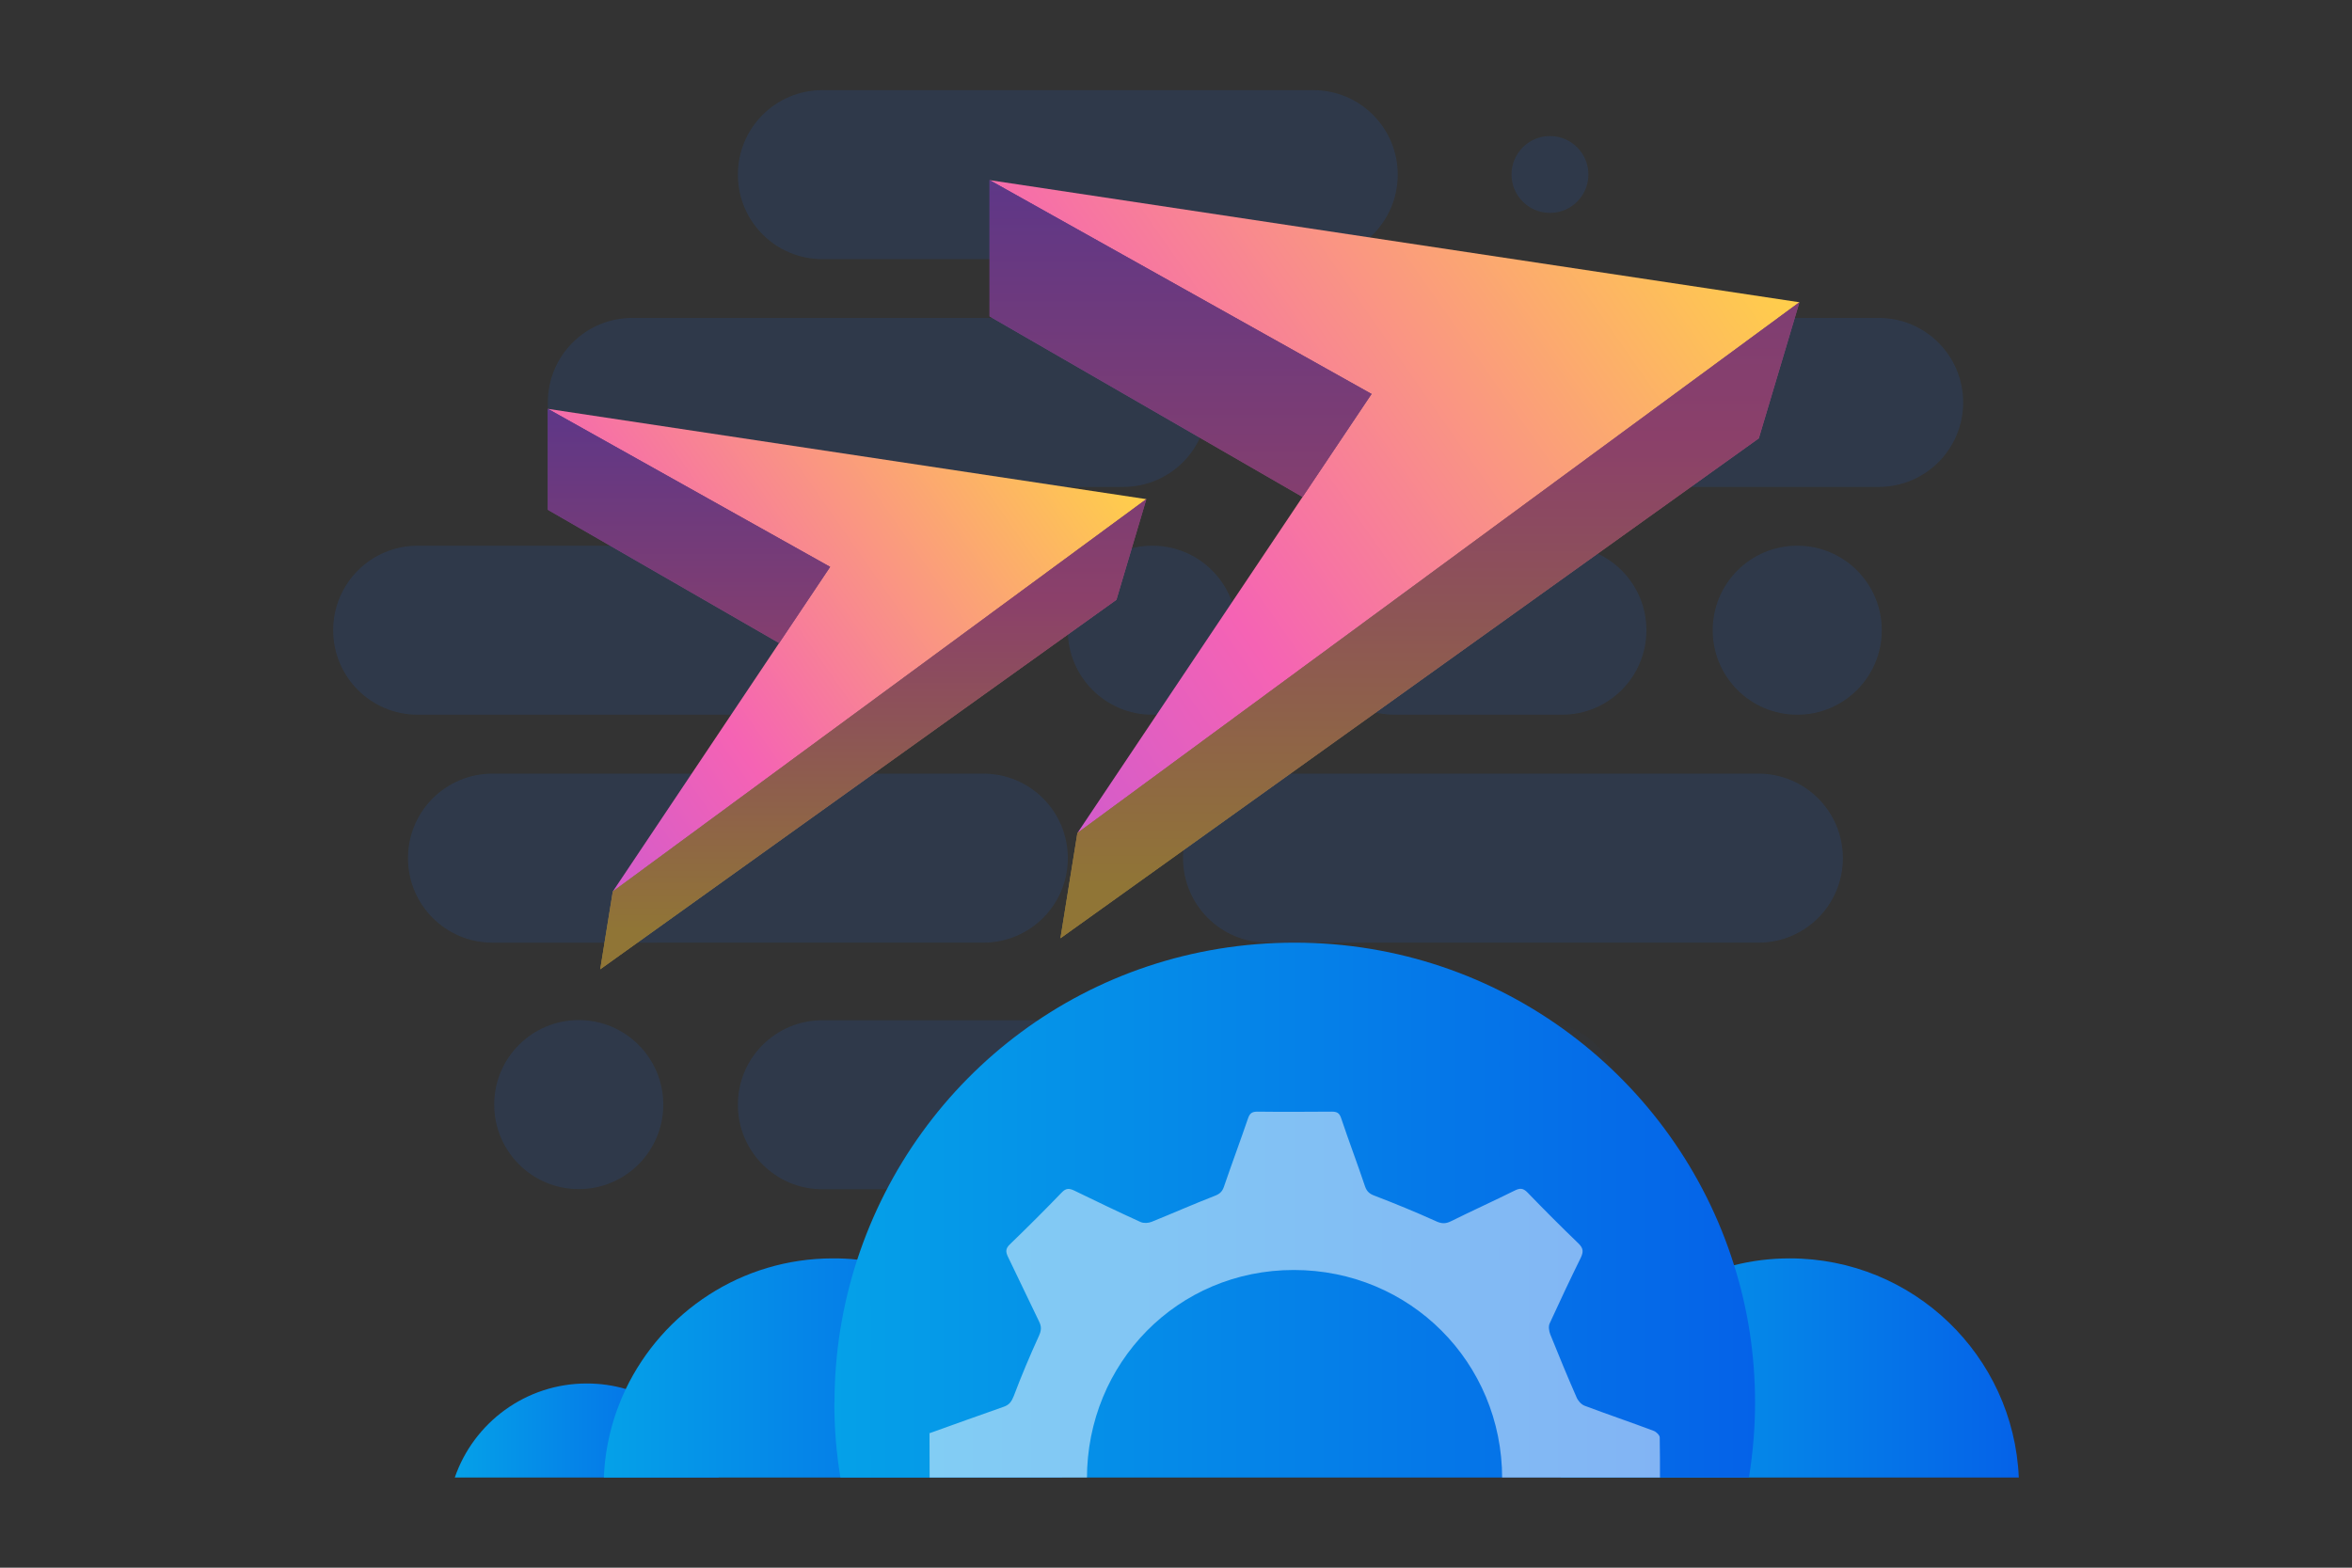<?xml version="1.0" encoding="UTF-8"?>
<svg id="Layer_1" data-name="Layer 1" xmlns="http://www.w3.org/2000/svg" xmlns:xlink="http://www.w3.org/1999/xlink" viewBox="0 0 150 100">
  <rect x="0" y="0" width="150" height="100" fill="#333333" stroke="none"/>
  <defs>
    <style>
      .cls-1 {
        fill: none;
      }

      .cls-2 {
        fill: url(#linear-gradient);
      }

      .cls-3 {
        clip-path: url(#clippath);
      }

      .cls-4 {
        fill: #fff;
      }

      .cls-5, .cls-6 {
        fill: #1860d3;
      }

      .cls-6, .cls-7 {
        isolation: isolate;
      }

      .cls-6, .cls-8 {
        opacity: .15;
      }

      .cls-7 {
        fill: #231f20;
      }

      .cls-7, .cls-9 {
        opacity: .5;
      }

      .cls-10 {
        fill: url(#linear-gradient-8);
      }

      .cls-11 {
        fill: url(#linear-gradient-9);
      }

      .cls-12 {
        fill: url(#linear-gradient-3);
      }

      .cls-13 {
        fill: url(#linear-gradient-4);
      }

      .cls-14 {
        fill: url(#linear-gradient-2);
      }

      .cls-15 {
        fill: url(#linear-gradient-6);
      }

      .cls-16 {
        fill: url(#linear-gradient-7);
      }

      .cls-17 {
        fill: url(#linear-gradient-5);
      }

      .cls-18 {
        fill: url(#linear-gradient-10);
      }
    </style>
    <linearGradient id="linear-gradient" x1="29" y1="554.73" x2="45.84" y2="554.73" gradientTransform="translate(0 645.98) scale(1 -1)" gradientUnits="userSpaceOnUse">
      <stop offset="0" stop-color="#05a1e8"/>
      <stop offset="1" stop-color="#0562e8"/>
    </linearGradient>
    <linearGradient id="linear-gradient-2" x1="99.53" y1="558.72" x2="128.75" y2="558.72" xlink:href="#linear-gradient"/>
    <linearGradient id="linear-gradient-3" x1="38.5" y1="558.72" x2="67.72" y2="558.72" xlink:href="#linear-gradient"/>
    <linearGradient id="linear-gradient-4" x1="53.2" y1="568.79" x2="111.92" y2="568.79" xlink:href="#linear-gradient"/>
    <clipPath id="clippath">
      <rect class="cls-1" x="57.9" y="64.86" width="49.68" height="29.39"/>
    </clipPath>
    <linearGradient id="linear-gradient-5" x1="104.18" y1="640.46" x2="7.25" y2="572.6" gradientTransform="translate(0 645.98) scale(1 -1)" gradientUnits="userSpaceOnUse">
      <stop offset="0" stop-color="#ffcd4c"/>
      <stop offset=".34" stop-color="#f563b4"/>
      <stop offset=".68" stop-color="#9e50ed"/>
      <stop offset=".99" stop-color="#1aafff"/>
    </linearGradient>
    <linearGradient id="linear-gradient-6" x1="91.19" y1="589.36" x2="91.19" y2="673.53" xlink:href="#linear-gradient-5"/>
    <linearGradient id="linear-gradient-7" x1="75.29" y1="587.43" x2="75.29" y2="655.13" xlink:href="#linear-gradient-5"/>
    <linearGradient id="linear-gradient-8" x1="65.29" y1="624.3" x2="-6.35" y2="574.15" xlink:href="#linear-gradient-5"/>
    <linearGradient id="linear-gradient-9" x1="55.69" y1="586.53" x2="55.69" y2="648.75" xlink:href="#linear-gradient-5"/>
    <linearGradient id="linear-gradient-10" x1="43.94" y1="585.11" x2="43.94" y2="635.15" xlink:href="#linear-gradient-5"/>
  </defs>
  <g class="cls-8">
    <path class="cls-5" d="M40.33,20.28h31.3c2.98,0,5.39,2.41,5.39,5.39h0c0,2.98-2.41,5.39-5.39,5.39h-31.3c-2.98,0-5.39-2.41-5.39-5.39h0c0-2.98,2.41-5.39,5.39-5.39Z"/>
    <path class="cls-5" d="M88.51,20.28h31.3c2.98,0,5.39,2.41,5.39,5.39h0c0,2.98-2.41,5.39-5.39,5.39h-31.3c-2.98,0-5.39-2.41-5.39-5.39h0c0-2.98,2.41-5.39,5.39-5.39Z"/>
    <path class="cls-5" d="M52.45,5.75h31.3c2.98,0,5.39,2.41,5.39,5.39h0c0,2.98-2.41,5.39-5.39,5.39h-31.3c-2.98,0-5.39-2.41-5.39-5.39h0c0-2.98,2.41-5.39,5.39-5.39Z"/>
    <path class="cls-5" d="M52.45,65.08h31.3c2.98,0,5.39,2.41,5.39,5.39h0c0,2.98-2.41,5.39-5.39,5.39h-31.3c-2.98,0-5.39-2.41-5.39-5.39h0c0-2.98,2.41-5.39,5.39-5.39Z"/>
    <path class="cls-5" d="M26.64,34.81h31.3c2.98,0,5.39,2.41,5.39,5.39h0c0,2.98-2.41,5.39-5.39,5.39H26.64c-2.98,0-5.39-2.41-5.39-5.39h0c0-2.98,2.41-5.39,5.39-5.39Z"/>
    <path class="cls-5" d="M88.97,34.81h10.64c2.98,0,5.39,2.41,5.39,5.39h0c0,2.98-2.41,5.39-5.39,5.39h-10.64c-2.98,0-5.39-2.41-5.39-5.39h0c0-2.98,2.41-5.39,5.39-5.39Z"/>
    <path class="cls-5" d="M80.84,49.35h31.3c2.98,0,5.39,2.41,5.39,5.39h0c0,2.98-2.41,5.39-5.39,5.39h-31.3c-2.98,0-5.39-2.41-5.39-5.39h0c0-2.98,2.41-5.39,5.39-5.39Z"/>
    <path class="cls-5" d="M31.41,49.35h31.3c2.98,0,5.39,2.41,5.39,5.39h0c0,2.98-2.41,5.39-5.39,5.39H31.41c-2.98,0-5.39-2.41-5.39-5.39h0c0-2.98,2.41-5.39,5.39-5.39Z"/>
    <circle class="cls-5" cx="73.49" cy="40.2" r="5.39"/>
    <circle class="cls-5" cx="98.85" cy="11.13" r="2.45"/>
    <circle class="cls-6" cx="98" cy="70.46" r="5.39"/>
    <circle class="cls-5" cx="36.91" cy="70.46" r="5.39"/>
    <circle class="cls-5" cx="114.62" cy="40.2" r="5.39"/>
  </g>
  <g>
    <g>
      <path class="cls-2" d="M29,94.25h16.84c-.94-2.72-3.16-4.85-5.94-5.65-.78-.23-1.62-.35-2.48-.35-3.9,0-7.22,2.51-8.42,6.01h0Z"/>
      <path class="cls-14" d="M99.53,94.25h29.22c-.33-7.78-6.74-13.98-14.61-13.98-1.23,0-2.42,.15-3.56,.44-6.16,1.54-10.77,6.98-11.05,13.55Z"/>
      <path class="cls-12" d="M38.5,94.25h29.22c-.31-7.26-5.91-13.15-13.05-13.9-.51-.06-1.03-.08-1.55-.08-5.83,0-10.85,3.41-13.21,8.33-.82,1.72-1.32,3.64-1.4,5.65h0Z"/>
      <path class="cls-13" d="M53.21,89.48c0,1.63,.13,3.22,.39,4.77h57.94c.25-1.55,.39-3.15,.39-4.77,0-3.06-.46-6.01-1.34-8.78-3.73-11.92-14.86-20.57-28.02-20.57s-24.06,8.48-27.9,20.22c-.94,2.88-1.45,5.94-1.45,9.13h0Z"/>
    </g>
    <g class="cls-9">
      <g class="cls-3">
        <path class="cls-4" d="M59.26,91.43c1.59-.57,3.17-1.14,4.74-1.69,.36-.12,.51-.33,.65-.68,.49-1.3,1.03-2.58,1.61-3.85,.16-.35,.17-.6,0-.93-.67-1.37-1.31-2.75-1.98-4.12-.15-.31-.15-.52,.12-.78,1.13-1.09,2.23-2.19,3.32-3.32,.26-.27,.46-.27,.78-.12,1.4,.68,2.81,1.36,4.24,2.01,.2,.09,.5,.07,.7-.01,1.34-.54,2.67-1.13,4.01-1.65,.32-.12,.49-.26,.6-.57,.5-1.46,1.04-2.91,1.54-4.37,.11-.32,.24-.44,.59-.44,1.58,.02,3.17,.01,4.75,0,.33,0,.49,.08,.6,.41,.49,1.46,1.04,2.91,1.53,4.37,.12,.34,.31,.48,.65,.6,1.3,.5,2.59,1.03,3.85,1.6,.36,.17,.62,.19,.98,.01,1.35-.67,2.72-1.29,4.07-1.96,.34-.17,.54-.15,.82,.14,1.06,1.1,2.14,2.18,3.24,3.24,.32,.31,.32,.54,.14,.92-.68,1.38-1.34,2.78-1.98,4.18-.09,.19-.04,.49,.04,.7,.54,1.34,1.09,2.68,1.67,4,.09,.23,.31,.47,.52,.55,1.46,.55,2.94,1.05,4.4,1.6,.17,.06,.39,.28,.39,.42,.03,1.77,.01,3.55,.01,5.34-1.56,.55-3.09,1.12-4.64,1.64-.41,.14-.61,.35-.77,.77-.46,1.27-.99,2.52-1.55,3.74-.18,.39-.19,.66,0,1.03,.67,1.35,1.29,2.72,1.96,4.07,.15,.31,.14,.52-.12,.78-1.13,1.09-2.23,2.19-3.32,3.32-.26,.27-.46,.26-.78,.11-1.4-.68-2.81-1.36-4.24-2.01-.2-.09-.49-.07-.7,.01-1.34,.54-2.67,1.13-4.01,1.65-.32,.12-.49,.26-.6,.57-.5,1.46-1.04,2.91-1.54,4.37-.11,.32-.24,.44-.59,.44-1.58-.02-3.17-.01-4.75,0-.33,0-.49-.08-.6-.41-.49-1.46-1.04-2.91-1.53-4.37-.12-.34-.31-.48-.65-.6-1.31-.51-2.62-1.05-3.9-1.63-.33-.15-.57-.16-.88,0-1.37,.67-2.75,1.31-4.12,1.98-.34,.17-.54,.15-.82-.13-1.08-1.11-2.16-2.21-3.28-3.28-.29-.28-.28-.49-.12-.82,.68-1.39,1.32-2.79,2-4.18,.14-.28,.12-.49,0-.77-.59-1.32-1.12-2.67-1.69-4-.09-.23-.31-.47-.52-.56-1.45-.54-2.9-1.07-4.36-1.56-.34-.12-.47-.25-.46-.62,.02-1.71,0-3.43,0-5.17h0Zm23.31,16.06c7.31,0,13.22-5.9,13.23-13.19,0-7.4-5.88-13.29-13.29-13.29s-13.19,5.93-13.19,13.31c0,7.28,5.94,13.17,13.24,13.16Z"/>
      </g>
    </g>
  </g>
  <g>
    <polygon class="cls-17" points="63.11 11.49 114.76 19.28 68.71 53.14 87.47 25.13 63.11 11.49"/>
    <polygon class="cls-15" points="114.76 19.28 112.17 27.96 67.63 59.85 68.71 53.14 114.76 19.28"/>
    <polygon class="cls-7" points="114.76 19.28 112.17 27.96 67.63 59.85 68.71 53.14 114.76 19.28"/>
    <polygon class="cls-16" points="63.11 11.49 63.11 20.18 83.07 31.7 87.47 25.13 63.11 11.49"/>
    <polygon class="cls-7" points="63.11 11.49 63.11 20.18 83.07 31.7 87.47 25.13 63.11 11.49"/>
  </g>
  <g>
    <polygon class="cls-10" points="34.94 26.08 73.11 31.84 39.08 56.87 52.94 36.16 34.94 26.08"/>
    <polygon class="cls-11" points="73.11 31.84 71.2 38.26 38.28 61.83 39.08 56.87 73.11 31.84"/>
    <polygon class="cls-7" points="73.11 31.84 71.2 38.26 38.28 61.83 39.08 56.87 73.11 31.84"/>
    <polygon class="cls-18" points="34.94 26.08 34.94 32.52 49.69 41.02 52.94 36.16 34.94 26.08"/>
    <polygon class="cls-7" points="34.94 26.08 34.94 32.52 49.69 41.02 52.94 36.16 34.94 26.08"/>
  </g>
</svg>